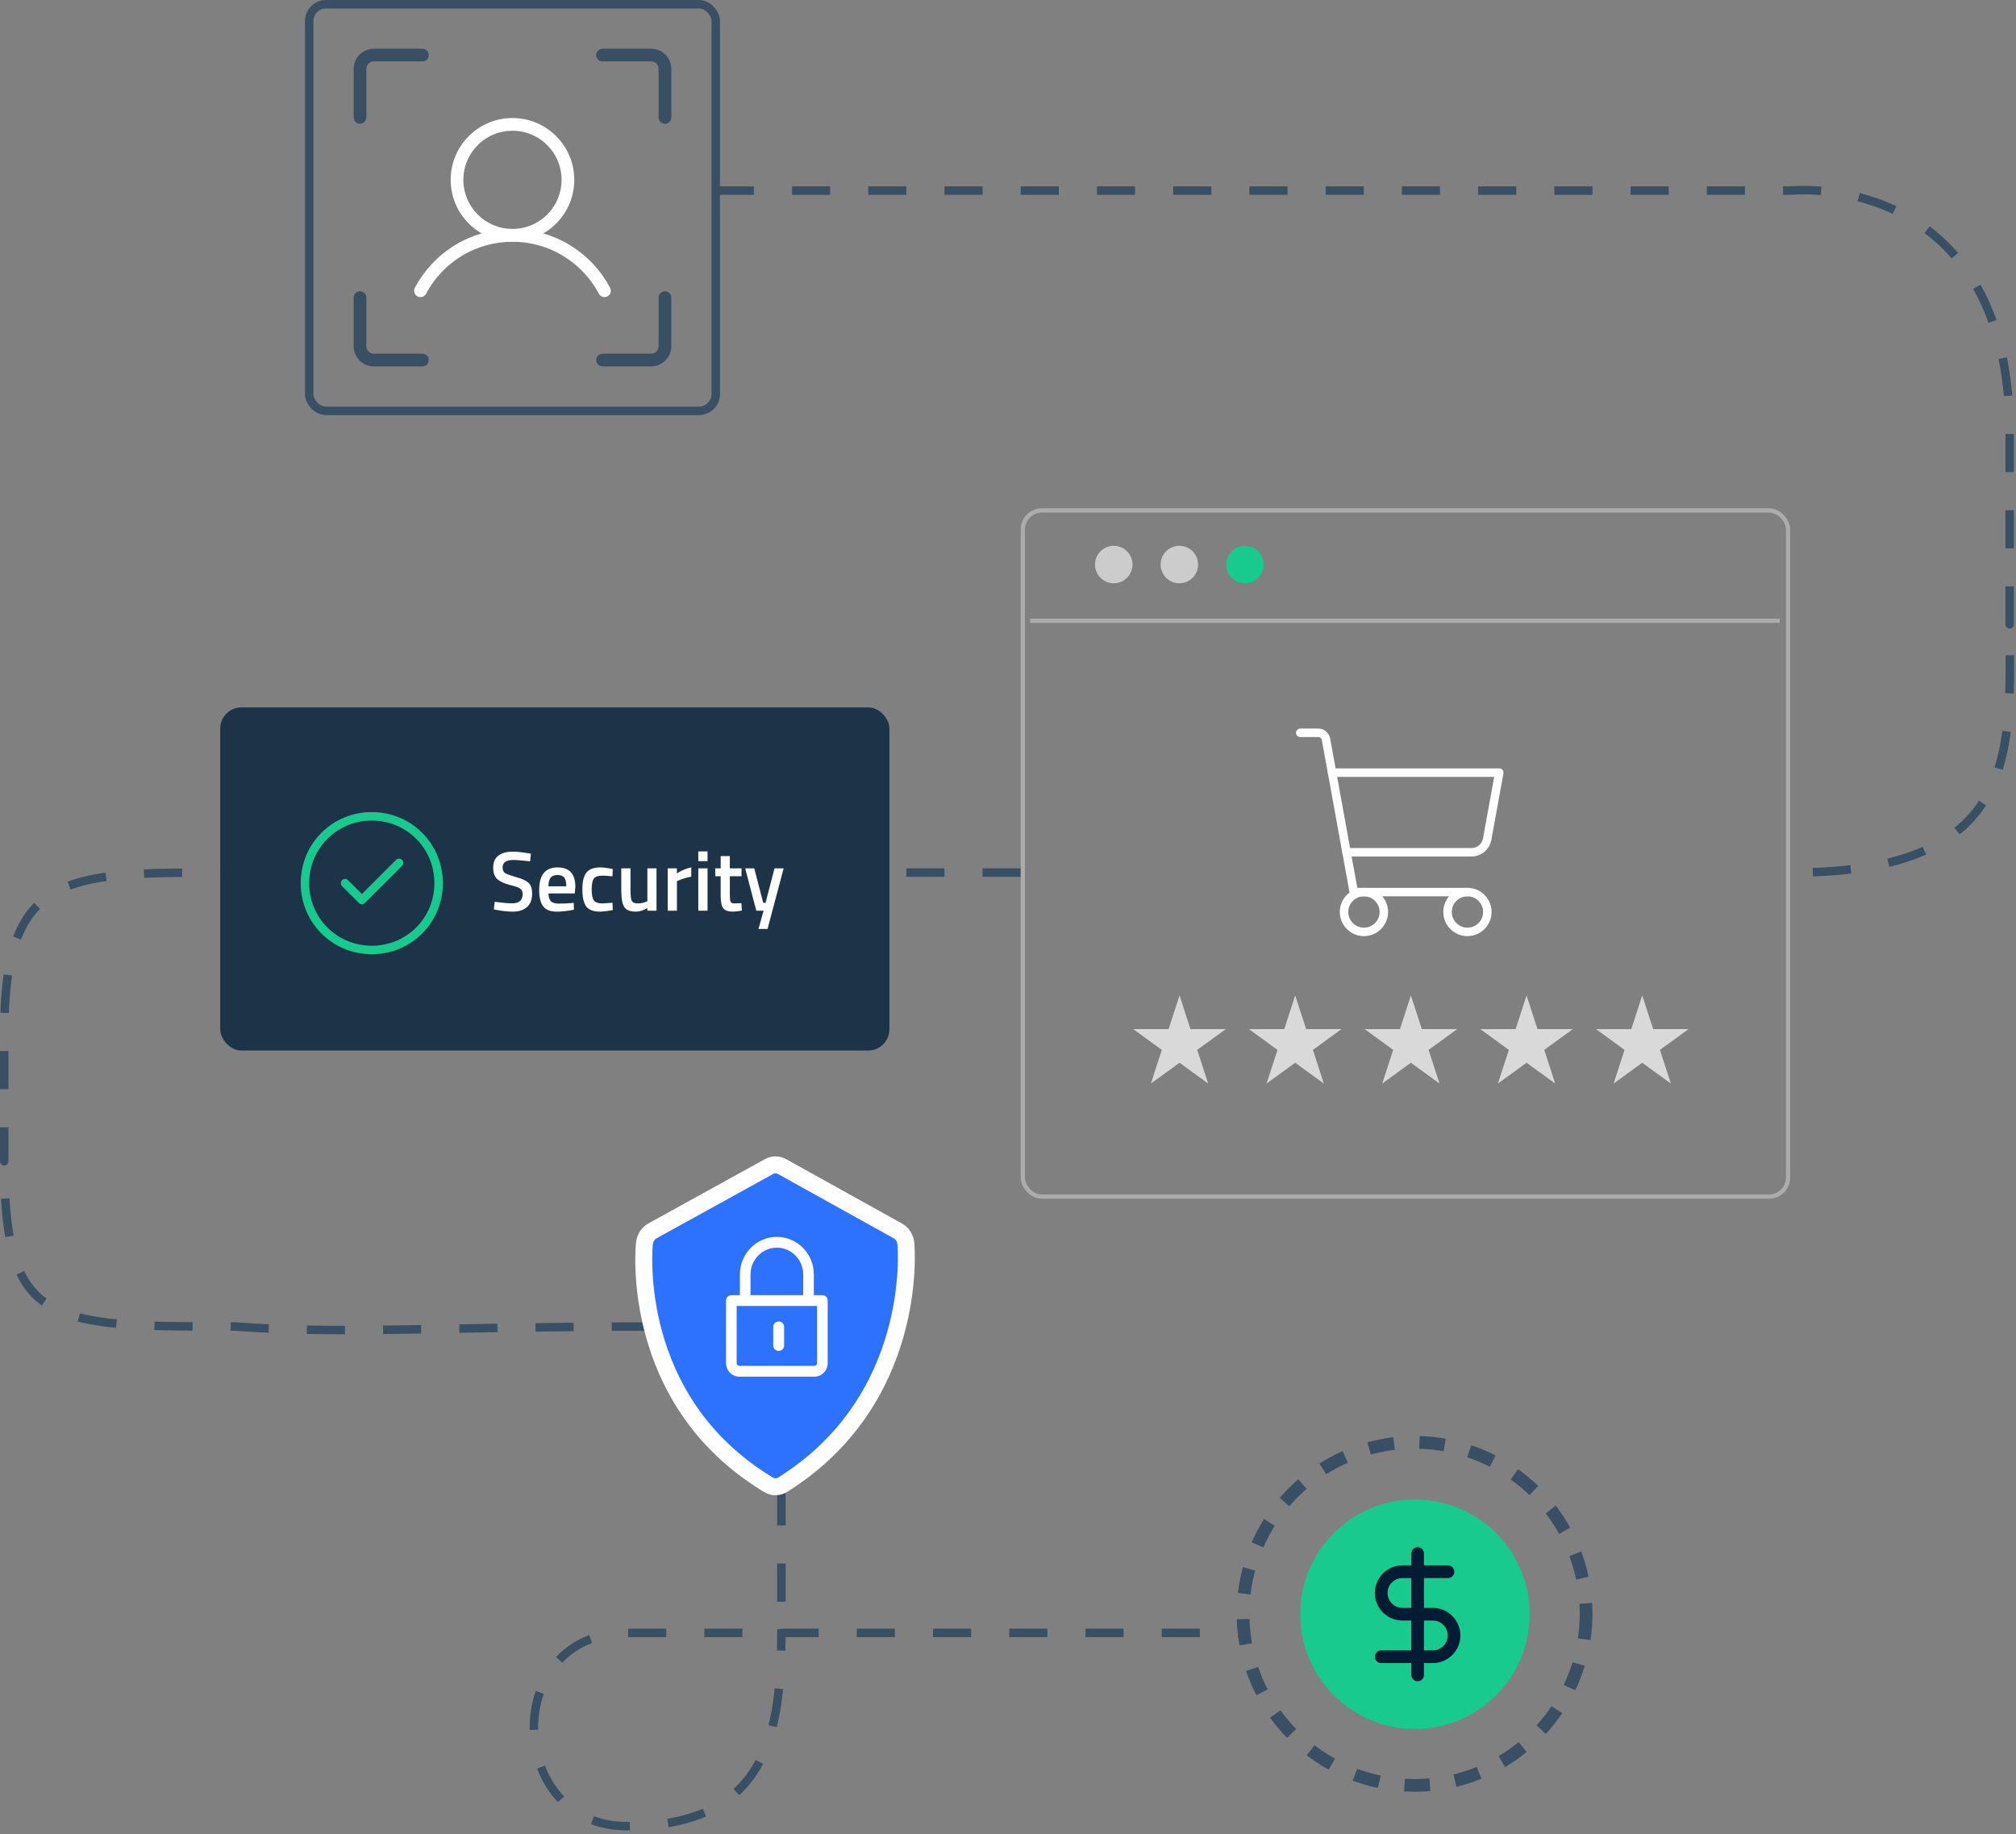 <svg width="476" height="433" viewBox="0 0 476 433" fill="none" xmlns="http://www.w3.org/2000/svg">
<rect x="0" y="0" width="476" height="433" fill="#808080" stroke="none"/>
<path d="M169 45H422.5C441.5 43.667 474.5 53.2 474.5 102C474.5 150.8 474.5 148.667 474.5 146.5C474.5 176 478.2 206 423 206" stroke="#384F64" stroke-width="2" stroke-dasharray="9 9"/>
<path d="M184.5 351.117C184.5 399.917 184.5 386.783 184.5 384.617C184.5 408.5 181.5 431.117 148 431.117C119.5 431.117 118 385.5 148 385.5C189.143 385.5 265.81 385.5 292.5 385.5" stroke="#384F64" stroke-width="2" stroke-dasharray="9 9"/>
<path d="M241 206H51.906C15.5 206 1 206 1 243.942C1 276.426 1 275.006 1 273.564C1 313.17 11.193 313.17 55.703 313.17C79.984 315.037 105.677 313.17 153.535 313.17" stroke="#384F64" stroke-width="2" stroke-dasharray="9 9"/>
<rect x="241.5" y="120.5" width="180.677" height="162" rx="4.5" stroke="white" stroke-opacity="0.35"/>
<circle cx="262.97" cy="133.275" r="4.425" fill="white" fill-opacity="0.6"/>
<circle cx="278.458" cy="133.275" r="4.425" fill="white" fill-opacity="0.6"/>
<circle cx="293.944" cy="133.275" r="4.425" fill="#19CA8F"/>
<path d="M243.213 146.549H420.208" stroke="white" stroke-opacity="0.35"/>
<path d="M346.48 210.6H319.643L313.087 174.551C313.01 174.119 312.785 173.728 312.45 173.445C312.115 173.162 311.692 173.004 311.253 173H307" stroke="white" stroke-width="2" stroke-linecap="round" stroke-linejoin="round"/>
<path d="M322.04 220C324.636 220 326.74 217.896 326.74 215.3C326.74 212.704 324.636 210.6 322.04 210.6C319.444 210.6 317.34 212.704 317.34 215.3C317.34 217.896 319.444 220 322.04 220Z" stroke="white" stroke-width="2" stroke-linecap="round" stroke-linejoin="round"/>
<path d="M346.479 220C349.075 220 351.179 217.896 351.179 215.3C351.179 212.704 349.075 210.6 346.479 210.6C343.884 210.6 341.779 212.704 341.779 215.3C341.779 217.896 343.884 220 346.479 220Z" stroke="white" stroke-width="2" stroke-linecap="round" stroke-linejoin="round"/>
<path d="M317.927 201.2H347.443C348.322 201.203 349.173 200.896 349.848 200.332C350.523 199.769 350.978 198.987 351.133 198.121L354 182.4H314.52" stroke="white" stroke-width="2" stroke-linecap="round" stroke-linejoin="round"/>
<path d="M278.5 235L281.082 242.946H289.437L282.678 247.857L285.26 255.804L278.5 250.893L271.74 255.804L274.322 247.857L267.563 242.946H275.918L278.5 235Z" fill="#D9D9D9"/>
<path d="M305.812 235L308.394 242.946H316.75L309.99 247.857L312.572 255.804L305.812 250.893L299.053 255.804L301.635 247.857L294.875 242.946H303.231L305.812 235Z" fill="#D9D9D9"/>
<path d="M333.125 235L335.707 242.946H344.062L337.303 247.857L339.885 255.804L333.125 250.893L326.365 255.804L328.947 247.857L322.188 242.946H330.543L333.125 235Z" fill="#D9D9D9"/>
<path d="M360.438 235L363.019 242.946H371.375L364.615 247.857L367.197 255.804L360.438 250.893L353.678 255.804L356.26 247.857L349.5 242.946H357.856L360.438 235Z" fill="#D9D9D9"/>
<path d="M387.75 235L390.332 242.946H398.687L391.928 247.857L394.51 255.804L387.75 250.893L380.99 255.804L383.572 247.857L376.813 242.946H385.168L387.75 235Z" fill="#D9D9D9"/>
<rect x="52" y="167" width="158" height="81" rx="5" fill="#1C3348"/>
<path d="M121.207 203.02C119.514 203.02 118.667 203.613 118.667 204.8C118.667 205.413 118.867 205.853 119.267 206.12C119.667 206.373 120.547 206.693 121.907 207.08C123.281 207.453 124.247 207.907 124.807 208.44C125.367 208.96 125.647 209.787 125.647 210.92C125.647 212.36 125.234 213.44 124.407 214.16C123.594 214.867 122.481 215.22 121.067 215.22C119.934 215.22 118.681 215.087 117.307 214.82L116.587 214.68L116.807 212.9C118.607 213.14 119.981 213.26 120.927 213.26C122.581 213.26 123.407 212.527 123.407 211.06C123.407 210.487 123.221 210.067 122.847 209.8C122.474 209.52 121.634 209.22 120.327 208.9C119.021 208.567 118.047 208.113 117.407 207.54C116.767 206.967 116.447 206.06 116.447 204.82C116.447 203.58 116.847 202.647 117.647 202.02C118.461 201.38 119.581 201.06 121.007 201.06C122.034 201.06 123.247 201.18 124.647 201.42L125.347 201.54L125.167 203.34C123.301 203.127 121.981 203.02 121.207 203.02ZM134.907 213.2L135.467 213.14L135.507 214.76C133.987 215.067 132.64 215.22 131.467 215.22C129.987 215.22 128.92 214.813 128.267 214C127.627 213.187 127.307 211.887 127.307 210.1C127.307 206.553 128.753 204.78 131.647 204.78C134.447 204.78 135.847 206.307 135.847 209.36L135.707 210.92H129.507C129.52 211.747 129.7 212.353 130.047 212.74C130.393 213.127 131.04 213.32 131.987 213.32C132.933 213.32 133.907 213.28 134.907 213.2ZM133.707 209.24C133.707 208.253 133.547 207.567 133.227 207.18C132.92 206.78 132.393 206.58 131.647 206.58C130.9 206.58 130.353 206.787 130.007 207.2C129.673 207.613 129.5 208.293 129.487 209.24H133.707ZM141.683 204.78C142.39 204.78 143.223 204.873 144.183 205.06L144.683 205.16L144.603 206.88C143.55 206.773 142.77 206.72 142.263 206.72C141.25 206.72 140.57 206.947 140.223 207.4C139.876 207.853 139.703 208.707 139.703 209.96C139.703 211.213 139.87 212.08 140.203 212.56C140.536 213.04 141.23 213.28 142.283 213.28L144.623 213.12L144.683 214.86C143.336 215.1 142.323 215.22 141.643 215.22C140.123 215.22 139.05 214.813 138.423 214C137.81 213.173 137.503 211.827 137.503 209.96C137.503 208.093 137.83 206.767 138.483 205.98C139.136 205.18 140.203 204.78 141.683 204.78ZM152.851 205H155.011V215H152.851V214.38C151.877 214.94 150.977 215.22 150.151 215.22C148.777 215.22 147.857 214.853 147.391 214.12C146.924 213.373 146.691 212.073 146.691 210.22V205H148.871V210.24C148.871 211.44 148.971 212.247 149.171 212.66C149.371 213.073 149.837 213.28 150.571 213.28C151.291 213.28 151.951 213.147 152.551 212.88L152.851 212.76V205ZM157.65 215V205H159.81V206.2C160.943 205.467 162.077 204.993 163.21 204.78V206.96C162.063 207.187 161.083 207.48 160.27 207.84L159.83 208.02V215H157.65ZM164.877 215V205H167.057V215H164.877ZM164.877 203.3V201H167.057V203.3H164.877ZM175.081 206.86H172.321V211.26C172.321 212.073 172.381 212.613 172.501 212.88C172.621 213.147 172.928 213.28 173.421 213.28L175.061 213.22L175.161 214.96C174.268 215.133 173.588 215.22 173.121 215.22C171.988 215.22 171.208 214.96 170.781 214.44C170.368 213.92 170.161 212.94 170.161 211.5V206.86H168.881V205H170.161V202.1H172.321V205H175.081V206.86ZM175.949 205H178.089L180.209 213.14H180.749L182.869 205H185.029L181.229 219.3H179.089L180.289 215H178.569L175.949 205Z" fill="white"/>
<path d="M87.782 192.714C96.566 192.714 103.565 199.711 103.565 208.492C103.565 217.273 96.566 224.27 87.782 224.27C78.999 224.27 72 217.273 72 208.492C72 199.711 78.999 192.714 87.782 192.714Z" stroke="#19CA8F" stroke-width="2"/>
<path d="M94.232 203.69L85.449 212.471L81.469 208.492" stroke="#19CA8F" stroke-width="2" stroke-linecap="round" stroke-linejoin="round"/>
<circle cx="334" cy="381" r="40.5" stroke="#384F64" stroke-width="3" stroke-dasharray="6 6"/>
<circle cx="334.08" cy="381.08" r="27.08" fill="#19CA8F"/>
<path d="M334.719 366.744V395.417" stroke="#021C33" stroke-width="3" stroke-linecap="round" stroke-linejoin="round"/>
<path d="M341.885 371.045H331.133C329.802 371.045 328.526 371.573 327.585 372.514C326.644 373.455 326.115 374.732 326.115 376.063C326.115 377.393 326.644 378.67 327.585 379.611C328.526 380.552 329.802 381.08 331.133 381.08H338.301C339.632 381.08 340.908 381.609 341.849 382.55C342.79 383.491 343.319 384.767 343.319 386.098C343.319 387.429 342.79 388.705 341.849 389.646C340.908 390.587 339.632 391.116 338.301 391.116H326.115" stroke="#021C33" stroke-width="3" stroke-linecap="round" stroke-linejoin="round"/>
<path d="M142.273 13H153.728C154.596 13 155.428 13.345 156.042 13.959C156.656 14.572 157.001 15.405 157.001 16.273V27.727" stroke="#384F64" stroke-width="3" stroke-linecap="round" stroke-linejoin="round"/>
<path d="M142.273 85H153.728C154.596 85 155.428 84.655 156.042 84.041C156.656 83.428 157.001 82.595 157.001 81.727V70.273" stroke="#384F64" stroke-width="3" stroke-linecap="round" stroke-linejoin="round"/>
<path d="M99.727 85H88.273C87.405 85 86.572 84.655 85.959 84.041C85.345 83.428 85 82.595 85 81.727V70.273" stroke="#384F64" stroke-width="3" stroke-linecap="round" stroke-linejoin="round"/>
<path d="M99.727 13H88.273C87.405 13 86.572 13.345 85.959 13.959C85.345 14.572 85 15.405 85 16.273V27.727" stroke="#384F64" stroke-width="3" stroke-linecap="round" stroke-linejoin="round"/>
<path d="M121.001 55.545C128.231 55.545 134.092 49.684 134.092 42.455C134.092 35.225 128.231 29.364 121.001 29.364C113.771 29.364 107.91 35.225 107.91 42.455C107.91 49.684 113.771 55.545 121.001 55.545Z" stroke="white" stroke-width="3" stroke-linecap="round" stroke-linejoin="round"/>
<path d="M99.277 68.636C101.369 64.69 104.497 61.388 108.324 59.085C112.151 56.782 116.533 55.566 121 55.566C125.467 55.566 129.849 56.782 133.676 59.085C137.503 61.388 140.631 64.69 142.723 68.636" stroke="white" stroke-width="3" stroke-linecap="round" stroke-linejoin="round"/>
<rect x="73" y="1" width="96" height="96" rx="4" stroke="#384F64" stroke-width="2"/>
<path d="M213.891 293.634C213.836 292.994 213.634 292.381 213.306 291.851C212.978 291.321 212.533 290.893 212.014 290.606L184.649 275.407C184.173 275.141 183.647 275.001 183.114 275C182.581 274.999 182.054 275.135 181.577 275.399L154.028 290.598C153.008 291.168 152.305 292.259 152.16 293.512C152.116 293.881 148.231 330.525 181.474 350.538C181.985 350.847 182.559 351.006 183.141 351C183.723 350.994 184.294 350.823 184.8 350.504C216.743 330.522 214.021 295.131 213.891 293.634Z" fill="#2D71FF" stroke="white" stroke-width="4"/>
<path d="M194.178 305.76H192.153V300.865C192.153 295.977 188.239 292 183.424 292C178.609 292 174.695 295.979 174.695 300.87V305.76H172.692C171.998 305.76 171.424 306.319 171.424 307.023V321.814C171.424 323.571 172.845 325 174.577 325H192.293C194.025 325 195.424 323.571 195.424 321.814V307.023C195.424 306.319 194.872 305.76 194.178 305.76ZM177.205 300.87C177.205 297.385 179.994 294.55 183.424 294.55C186.853 294.55 189.643 297.383 189.643 300.865V305.76H177.205V300.87ZM192.914 321.814C192.914 322.165 192.64 322.453 192.293 322.453H174.577C174.23 322.453 173.934 322.165 173.934 321.814V308.307H192.914V321.814Z" fill="white"/>
<path d="M183.852 318.921C184.563 318.921 185.138 318.366 185.138 317.68V313.214C185.138 312.529 184.563 311.974 183.852 311.974C183.141 311.974 182.566 312.529 182.566 313.214V317.68C182.566 318.366 183.141 318.921 183.852 318.921Z" fill="white"/>
</svg>
